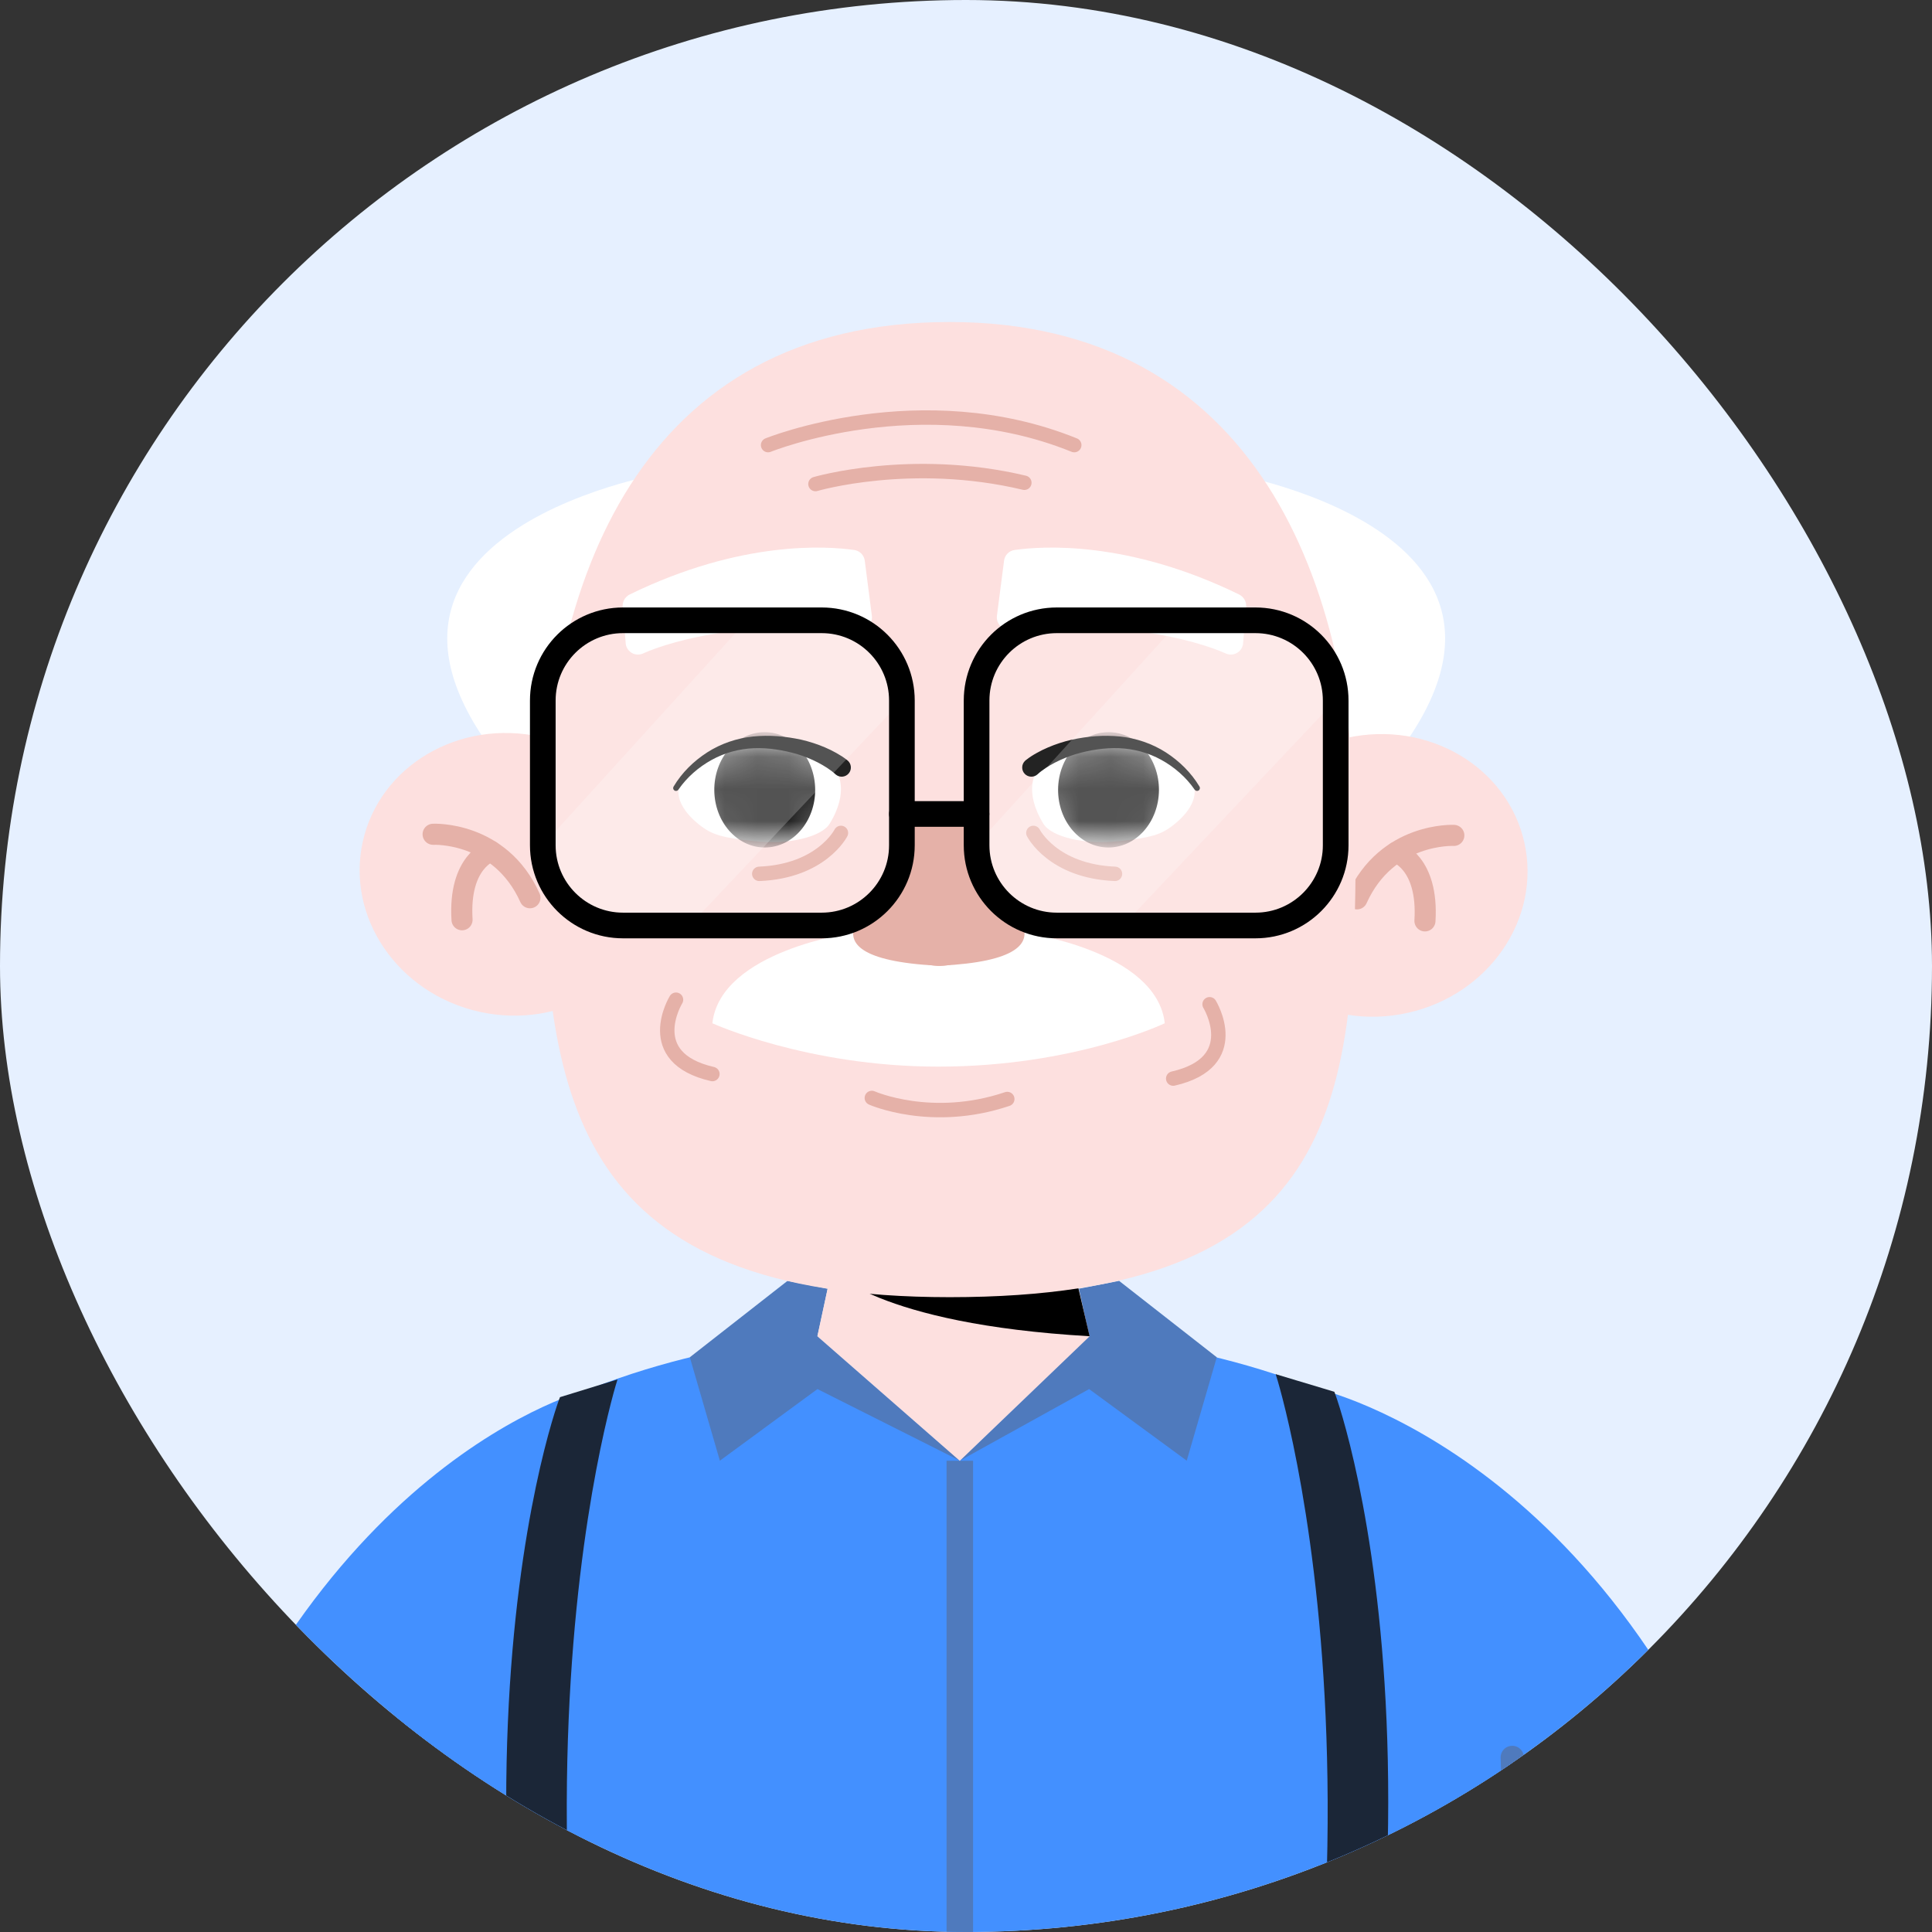 <svg width="60" height="60" viewBox="0 0 60 60" fill="none" xmlns="http://www.w3.org/2000/svg">
<rect x="0" y="0" width="60" height="60" fill="#333333" stroke="none"/>
<g clip-path="url(#clip0_20726_14612)">
<rect width="60" height="60" rx="30" fill="#E6F0FF"/>
<path d="M52.705 58.833L54.25 65.375C54.7 67.282 54.571 69.282 53.858 71.108C52.645 74.214 50.2 79.091 45.787 83.038L45.194 76.919L39.997 74.955L45.816 58.127L52.705 58.833Z" fill="#E8A392"/>
<path d="M40.963 43.143C40.963 43.143 50.548 45.309 54.97 59.224C54.97 59.224 51.169 64.567 40.963 61.847V43.143Z" fill="#4390FF"/>
<path d="M6.563 58.833L5.018 65.375C4.568 67.282 4.697 69.282 5.41 71.108C6.635 74.244 9.114 79.185 13.608 83.151L13.979 77.52L19.271 74.955L13.452 58.127L6.563 58.833Z" fill="#E8A392"/>
<path d="M18.306 43.143C18.306 43.143 9.402 45.309 4.98 59.224C4.98 59.224 8.921 65.049 18.306 61.847V43.143Z" fill="#4390FF"/>
<path d="M43.843 44.637C39.441 41.826 33.808 41.5 33.808 41.5L29.596 42.259L25.384 41.5C25.384 41.5 19.751 41.826 15.349 44.637C13.711 45.682 12.68 47.454 12.54 49.392C12.031 56.42 10.95 77.71 14.108 79.218C17.016 80.607 24.938 80.838 28.712 80.866C28.896 80.868 29.167 80.87 29.506 80.87C29.537 80.87 29.567 80.87 29.596 80.87C29.625 80.87 29.655 80.87 29.685 80.87C30.025 80.87 30.295 80.868 30.479 80.866C34.254 80.838 42.175 80.607 45.083 79.218C48.242 77.71 47.16 56.42 46.652 49.392C46.512 47.453 45.481 45.682 43.843 44.637Z" fill="#4390FF"/>
<path d="M29.81 45.363L25.387 43.139L22.356 45.363L21.423 42.151L24.456 39.779L25.704 40.022L25.387 41.496L29.81 45.363Z" fill="#4F7ABD"/>
<path d="M29.808 45.363L33.824 43.139L36.855 45.363L37.788 42.151L34.755 39.779L33.507 40.022L33.824 41.496L29.808 45.363Z" fill="#4F7ABD"/>
<path d="M29.808 45.365V80.867" stroke="#4F7ABD" stroke-width="0.824" stroke-miterlimit="10"/>
<path d="M19.986 80.428C12.424 57.498 17.176 43.903 17.391 43.39L19.178 42.84C19.128 42.961 14.34 58.278 21.701 80.597L19.986 80.428Z" fill="#1B2637"/>
<path d="M38.85 80.482L37.143 80.622C44.526 58.238 39.668 42.796 39.617 42.676L41.439 43.223C41.654 43.736 46.412 57.552 38.85 80.482Z" fill="#1B2637"/>
<path d="M11.945 62.451L12.258 54.008" stroke="#4F7ABD" stroke-width="0.722" stroke-miterlimit="10" stroke-linecap="round" stroke-linejoin="round"/>
<path d="M47.228 62.451L46.964 54.578" stroke="#4F7ABD" stroke-width="0.722" stroke-miterlimit="10" stroke-linecap="round" stroke-linejoin="round"/>
<path d="M26.004 38.619L25.384 41.498C25.384 41.498 29.325 43.292 33.838 41.498L33.165 38.619H26.004Z" fill="#FDE0DF"/>
<path d="M25.776 39.404C25.776 39.404 27.192 41.116 33.839 41.498L33.166 38.619L25.776 39.404Z" fill="black"/>
<path d="M25.384 41.5L29.807 45.367L33.839 41.5L29.596 42.259L25.384 41.5Z" fill="#FDE0DF"/>
<path d="M20.683 14.68C20.683 14.68 8.394 16.707 16.874 25.111L20.683 14.68Z" fill="white"/>
<path d="M38.086 14.68C38.086 14.68 50.376 16.707 41.895 25.111L38.086 14.68Z" fill="white"/>
<path d="M20.415 28.167C20.938 25.809 19.314 23.443 16.787 22.883C14.261 22.323 11.789 23.78 11.266 26.139C10.743 28.497 12.367 30.862 14.894 31.423C17.42 31.983 19.892 30.525 20.415 28.167Z" fill="#FDE0DF"/>
<path d="M13.451 25.909C13.451 25.909 15.525 25.805 16.458 27.88" stroke="#E5B1A8" stroke-width="0.655" stroke-miterlimit="10" stroke-linecap="round" stroke-linejoin="round"/>
<path d="M15.241 26.434C15.241 26.434 14.236 26.748 14.349 28.564" stroke="#E5B1A8" stroke-width="0.655" stroke-miterlimit="10" stroke-linecap="round" stroke-linejoin="round"/>
<path d="M43.714 31.456C46.241 30.896 47.865 28.53 47.342 26.172C46.818 23.814 44.346 22.356 41.82 22.917C39.294 23.477 37.67 25.843 38.193 28.201C38.716 30.559 41.188 32.017 43.714 31.456Z" fill="#FDE0DF"/>
<path d="M45.15 25.944C45.15 25.944 43.076 25.84 42.142 27.915" stroke="#E5B1A8" stroke-width="0.655" stroke-miterlimit="10" stroke-linecap="round" stroke-linejoin="round"/>
<path d="M43.361 26.469C43.361 26.469 44.366 26.783 44.253 28.599" stroke="#E5B1A8" stroke-width="0.655" stroke-miterlimit="10" stroke-linecap="round" stroke-linejoin="round"/>
<path d="M42.1 26.216C42.1 34.314 41.503 40.285 29.491 40.285C17.966 40.285 16.881 34.314 16.881 26.216C16.881 18.118 19.85 10 29.491 10C38.998 10 42.1 18.118 42.1 26.216Z" fill="#FDE0DF"/>
<path d="M31.813 28.968L29.157 28.967H29.148H29.139L26.494 28.968C26.494 28.968 22.378 29.52 22.123 31.778C22.123 31.778 25.065 33.125 29.139 33.125C33.364 33.125 36.173 31.778 36.173 31.778C35.919 29.52 31.813 28.968 31.813 28.968Z" fill="white"/>
<path d="M27.076 34.098C27.076 34.098 28.933 34.923 31.282 34.131" stroke="#E5B1A8" stroke-width="0.448" stroke-miterlimit="10" stroke-linecap="round" stroke-linejoin="round"/>
<path d="M19.97 20.294C20.922 19.864 23.446 19.214 26.643 19.556C26.9 19.583 27.116 19.366 27.075 19.111L26.855 17.404C26.828 17.236 26.7 17.105 26.532 17.081C25.69 16.96 23.02 16.77 19.556 18.462C19.398 18.54 19.308 18.719 19.343 18.892L19.435 20.014C19.483 20.259 19.742 20.397 19.97 20.294Z" fill="white"/>
<path d="M38.067 20.294C37.114 19.864 34.591 19.214 31.394 19.556C31.137 19.583 30.921 19.366 30.962 19.111L31.183 17.404C31.21 17.236 31.337 17.105 31.506 17.081C32.347 16.96 35.018 16.77 38.481 18.462C38.64 18.54 38.729 18.719 38.695 18.892L38.602 20.014C38.554 20.259 38.295 20.397 38.067 20.294Z" fill="white"/>
<path d="M29.106 24.992C28.509 24.992 28.011 25.448 27.959 26.043L27.598 28.319C27.543 29.253 28.305 30.031 29.24 29.996C30.175 29.96 30.876 29.128 30.751 28.201L30.249 26.001C30.177 25.424 29.687 24.992 29.106 24.992Z" fill="#E5B1A8"/>
<path d="M30.69 27.626L29.398 27.492H28.957L27.665 27.626C27.665 27.626 24.242 29.736 29.11 29.99L29.109 29.995C29.126 29.995 29.14 29.994 29.156 29.993C29.172 29.994 29.187 29.995 29.203 29.995L29.203 29.99C34.036 29.755 30.69 27.626 30.69 27.626Z" fill="#E5B1A8"/>
<path d="M25.992 23.986C25.992 23.986 26.47 23.275 23.938 23.098C21.728 22.944 21.131 24.314 21.131 24.314C21.131 24.314 20.789 24.855 21.691 25.592C22.114 25.937 22.423 26.01 23.436 26.125C24.481 26.243 25.513 25.991 25.764 25.584C26.389 24.569 25.992 23.986 25.992 23.986Z" fill="white"/>
<mask id="mask0_20726_14612" style="mask-type:luminance" maskUnits="userSpaceOnUse" x="21" y="23" width="6" height="4">
<path d="M25.995 23.986C25.995 23.986 26.473 23.275 23.941 23.098C21.731 22.944 21.134 24.314 21.134 24.314C21.134 24.314 20.792 24.855 21.694 25.592C22.117 25.937 22.426 26.01 23.439 26.125C24.484 26.243 25.516 25.991 25.767 25.584C26.392 24.569 25.995 23.986 25.995 23.986Z" fill="white"/>
</mask>
<g mask="url(#mask0_20726_14612)">
<path d="M22.183 24.542C22.19 25.531 22.898 26.327 23.763 26.32C24.628 26.313 25.323 25.505 25.316 24.516C25.308 23.527 24.601 22.731 23.736 22.738C22.871 22.745 22.175 23.553 22.183 24.542Z" fill="black"/>
</g>
<path d="M25.935 24.036C25.877 23.981 25.779 23.907 25.69 23.849C25.598 23.789 25.501 23.733 25.402 23.681C25.202 23.578 24.991 23.492 24.773 23.425C24.338 23.296 23.868 23.218 23.414 23.237C22.958 23.254 22.506 23.376 22.101 23.6C21.699 23.821 21.331 24.141 21.072 24.518L21.067 24.525C21.04 24.565 20.984 24.576 20.944 24.548C20.905 24.521 20.894 24.469 20.918 24.429C21.178 23.993 21.539 23.64 21.963 23.366C22.387 23.094 22.88 22.925 23.386 22.873C23.895 22.822 24.395 22.865 24.894 22.974C25.141 23.032 25.386 23.11 25.623 23.212C25.741 23.263 25.858 23.319 25.972 23.384C26.09 23.451 26.192 23.512 26.318 23.613C26.441 23.712 26.461 23.891 26.362 24.014C26.263 24.137 26.083 24.157 25.96 24.058C25.954 24.053 25.949 24.049 25.944 24.044L25.935 24.036Z" fill="black"/>
<path d="M32.177 23.986C32.177 23.986 31.7 23.275 34.231 23.098C36.441 22.944 37.038 24.314 37.038 24.314C37.038 24.314 37.38 24.855 36.478 25.592C36.055 25.937 35.746 26.01 34.734 26.125C33.688 26.243 32.656 25.991 32.405 25.584C31.78 24.569 32.177 23.986 32.177 23.986Z" fill="white"/>
<mask id="mask1_20726_14612" style="mask-type:luminance" maskUnits="userSpaceOnUse" x="32" y="23" width="6" height="4">
<path d="M32.18 23.986C32.18 23.986 31.703 23.275 34.234 23.098C36.444 22.944 37.041 24.314 37.041 24.314C37.041 24.314 37.383 24.855 36.481 25.592C36.058 25.937 35.749 26.01 34.737 26.125C33.691 26.243 32.659 25.991 32.408 25.584C31.783 24.569 32.18 23.986 32.18 23.986Z" fill="white"/>
</mask>
<g mask="url(#mask1_20726_14612)">
<path d="M35.992 24.542C35.985 25.531 35.278 26.327 34.413 26.32C33.548 26.313 32.852 25.505 32.86 24.516C32.867 23.527 33.575 22.731 34.44 22.738C35.305 22.745 36 23.553 35.992 24.542Z" fill="black"/>
</g>
<path d="M31.851 23.613C31.977 23.512 32.079 23.45 32.197 23.384C32.311 23.319 32.428 23.263 32.547 23.212C32.784 23.11 33.028 23.032 33.276 22.974C33.774 22.865 34.274 22.822 34.783 22.873C35.289 22.925 35.783 23.094 36.207 23.366C36.63 23.64 36.991 23.993 37.252 24.429C37.277 24.471 37.263 24.526 37.221 24.551C37.181 24.575 37.129 24.563 37.102 24.525L37.097 24.518C36.838 24.141 36.47 23.821 36.068 23.6C35.664 23.376 35.211 23.254 34.755 23.236C34.301 23.218 33.831 23.295 33.396 23.424C33.178 23.492 32.967 23.578 32.767 23.681C32.668 23.732 32.571 23.788 32.479 23.849C32.391 23.907 32.292 23.981 32.234 24.036L32.227 24.043C32.112 24.151 31.931 24.146 31.823 24.032C31.715 23.917 31.72 23.736 31.834 23.628C31.84 23.623 31.846 23.617 31.851 23.613Z" fill="black"/>
<path d="M26.116 25.867C26.116 25.867 25.515 27.058 23.58 27.138" stroke="#E5B1A8" stroke-width="0.448" stroke-miterlimit="10" stroke-linecap="round" stroke-linejoin="round"/>
<path d="M32.092 25.867C32.092 25.867 32.692 27.058 34.627 27.138" stroke="#E5B1A8" stroke-width="0.448" stroke-miterlimit="10" stroke-linecap="round" stroke-linejoin="round"/>
<path d="M20.994 31.047C20.994 31.047 19.892 32.844 22.124 33.355" stroke="#E5B1A8" stroke-width="0.448" stroke-miterlimit="10" stroke-linecap="round" stroke-linejoin="round"/>
<path d="M37.565 31.188C37.565 31.188 38.667 32.985 36.435 33.496" stroke="#E5B1A8" stroke-width="0.448" stroke-miterlimit="10" stroke-linecap="round" stroke-linejoin="round"/>
<path d="M25.325 15.032C25.325 15.032 28.309 14.156 31.812 14.992" stroke="#E5B1A8" stroke-width="0.448" stroke-miterlimit="10" stroke-linecap="round" stroke-linejoin="round"/>
<path d="M23.854 13.823C23.854 13.823 28.608 11.897 33.362 13.823" stroke="#E5B1A8" stroke-width="0.448" stroke-miterlimit="10" stroke-linecap="round" stroke-linejoin="round"/>
<path opacity="0.14" d="M25.518 28.742H19.348C17.973 28.742 16.857 27.626 16.857 26.251V21.755C16.857 20.379 17.973 19.264 19.348 19.264H25.518C26.894 19.264 28.009 20.379 28.009 21.755V26.251C28.009 27.626 26.894 28.742 25.518 28.742Z" fill="white"/>
<path opacity="0.22" d="M23.204 19.263L16.857 26.25C16.857 26.25 16.479 29.411 21.416 28.741L28.009 21.754C28.009 21.754 28.712 18.636 23.204 19.263Z" fill="white"/>
<path opacity="0.22" d="M36.661 19.263L30.314 26.25C30.314 26.25 29.936 29.411 34.873 28.741L41.467 21.754C41.467 21.754 42.169 18.636 36.661 19.263Z" fill="white"/>
<path opacity="0.14" d="M38.99 28.742H32.82C31.444 28.742 30.329 27.626 30.329 26.251V21.755C30.329 20.379 31.444 19.264 32.82 19.264H38.99C40.365 19.264 41.481 20.379 41.481 21.755V26.251C41.481 27.626 40.365 28.742 38.99 28.742Z" fill="white"/>
<path d="M25.518 28.742H19.348C17.973 28.742 16.857 27.626 16.857 26.251V21.755C16.857 20.379 17.973 19.264 19.348 19.264H25.518C26.894 19.264 28.009 20.379 28.009 21.755V26.251C28.009 27.626 26.894 28.742 25.518 28.742Z" stroke="black" stroke-width="0.797" stroke-miterlimit="10" stroke-linecap="round" stroke-linejoin="round"/>
<path d="M38.99 28.742H32.82C31.444 28.742 30.329 27.626 30.329 26.251V21.755C30.329 20.379 31.444 19.264 32.82 19.264H38.99C40.365 19.264 41.481 20.379 41.481 21.755V26.251C41.481 27.626 40.365 28.742 38.99 28.742Z" stroke="black" stroke-width="0.797" stroke-miterlimit="10" stroke-linecap="round" stroke-linejoin="round"/>
<path d="M28.01 25.279H30.325" stroke="black" stroke-width="0.797" stroke-miterlimit="10" stroke-linecap="round" stroke-linejoin="round"/>
</g>
<defs>
<clipPath id="clip0_20726_14612">
<rect width="60" height="60" rx="30" fill="white"/>
</clipPath>
</defs>
</svg>
